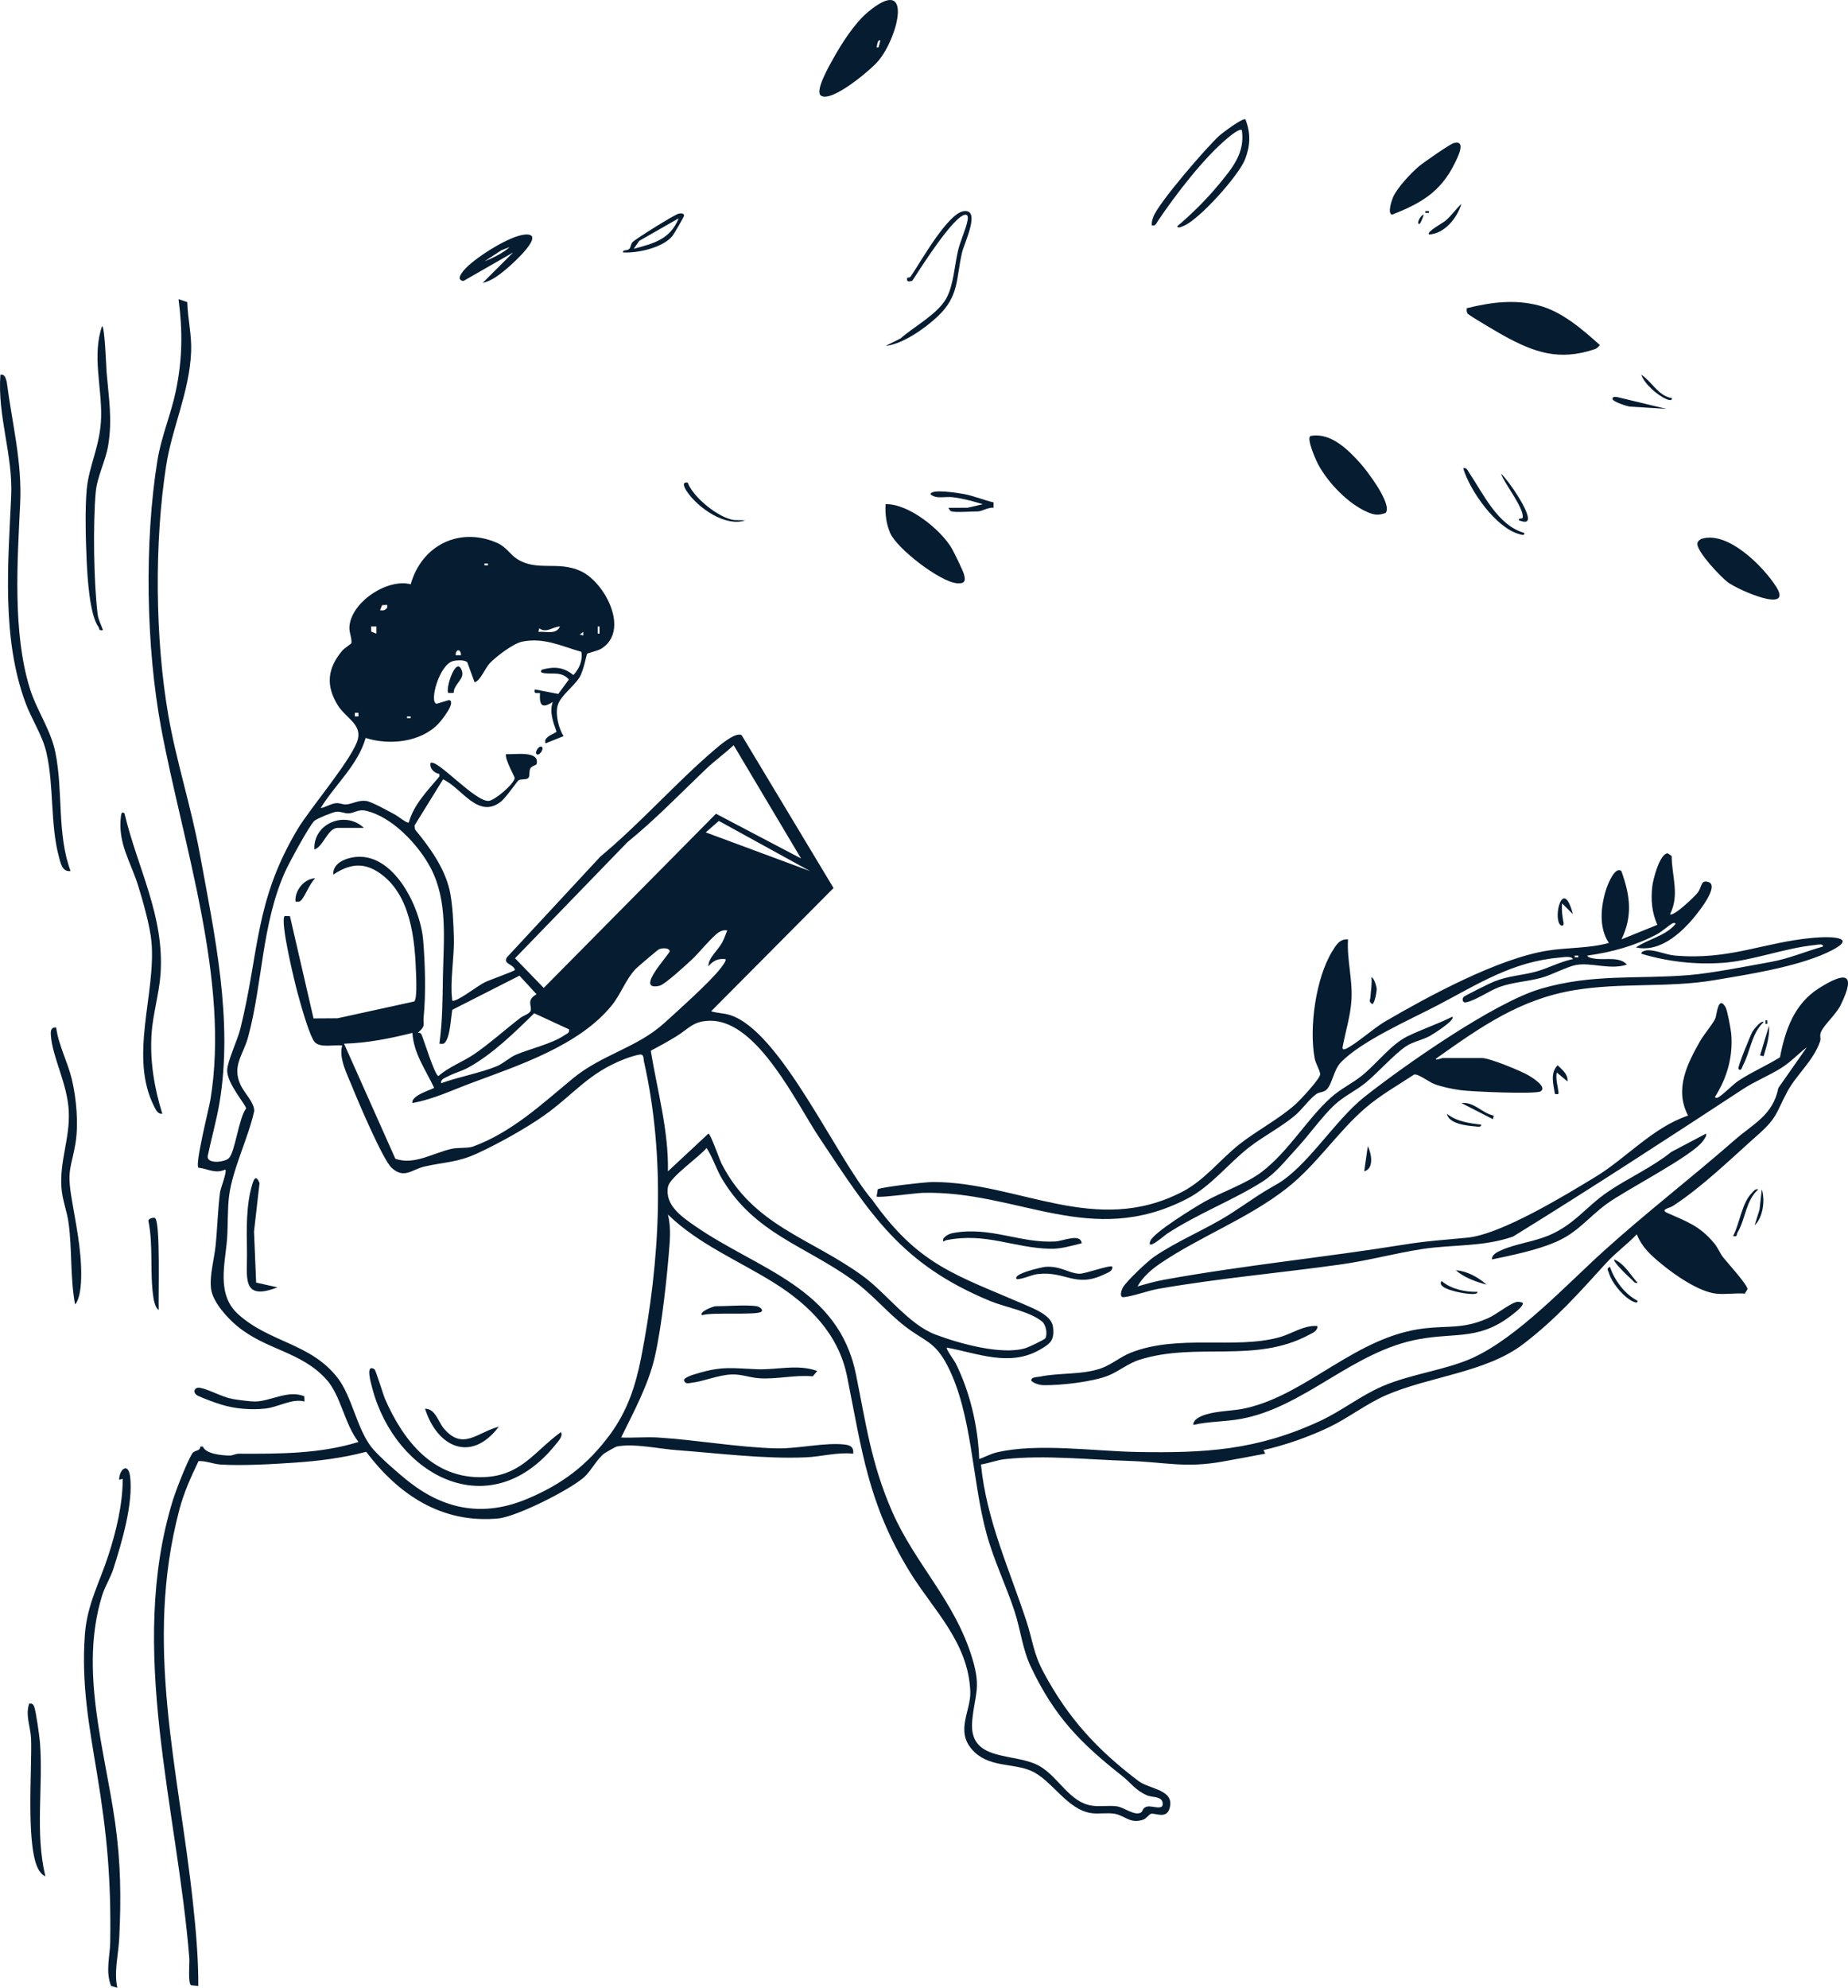 <?xml version="1.0" encoding="iso-8859-1"?>
<!-- Generator: Adobe Illustrator 30.0.0, SVG Export Plug-In . SVG Version: 9.03 Build 0)  -->
<svg version="1.1" id="Layer_1" xmlns="http://www.w3.org/2000/svg" xmlns:xlink="http://www.w3.org/1999/xlink" x="0px" y="0px"
	 width="986.026px" height="1060.443px" viewBox="0 0 986.026 1060.443" enable-background="new 0 0 986.026 1060.443"
	 xml:space="preserve">
<g>
	<path fill="#061C31" d="M915.574,690.136c-9.254-1.096-22.03-9.966-29.186-15.924c-5.688-4.736-10.135-8.596-13.054-15.716
		c-5.176,5.415-11.27,9.772-16.334,15.317c-14.71,16.106-26.421,29.559-44.167,43.164c-19.911,15.264-50.368,17.329-73.387,27.394
		c-10.622,4.644-19.729,11.922-30.105,16.924c-10.741,5.178-23.581,9.673-35.212,12.313l0.971,1.903
		c-7.409,1.44-14.846,2.764-22.279,4.131c-20.523,3.775-31.063,0.312-51.155-0.295c-21.012-0.634-44.275-3.196-65.275-0.935
		c-4.444,0.478-8.598,2.192-12.978,2.868c2.851,29.498,15.217,56.037,24.275,83.666c3.377,10.303,3.596,16.926,9.163,27.299
		c13.155,24.511,28.553,41.19,50.565,57.876c5.974,4.529,19.599,4.5,16.61,14.659c-1.694,5.757-7.474,2.402-9.779,2.834
		c-1.166,0.218-2.53,2.58-4.373,3.186c-6.983,2.295-9.663-2.254-15.167-3.181c-4.024-0.678-8.202,0.201-12.169-0.311
		c-13.146-1.696-21.164-17.583-32.194-22.511c-9.997-4.466-23.016-1.569-31.722-11.47c-8.859-10.076-0.581-20.588-0.908-30.704
		c-0.858-26.497-20.058-44.002-32.528-64.436c-21.958-35.983-25.218-64.025-33.235-103.975
		c-4.506-22.454-20.15-38.024-38.639-49.648c-19.036-11.969-40.645-20.749-56.927-36.639c1.182,4.78,1.286,9.905,0.936,14.853
		c-1.212,17.124-4.191,44.675-7.95,61.13c-3.386,14.825-11.299,29.4-17.955,42.966c6.516,0.3,13.157-0.383,19.671,0.019
		c20.512,1.266,42.91,5.318,63.33,5.787c11.573,0.266,26.043-3.361,36.564-2.004c3.035,0.391,4.582,1.579,4.271,4.838
		c-8.488-0.898-17.105,1.612-25.396,1.963c-22.296,0.944-46.73-2.219-69.155-3.882c-9.338-0.693-22.41-3.69-31.669-1.897
		c-0.533,0.103-6.126,3.306-6.757,3.801c-3.758,2.947-7.068,9.388-10.543,12.489c-7.643,6.822-36.128,21.205-46.039,22.107
		c-30.061,2.735-53.033-12.701-70.318-35.578c-12.577,3.305-25.218,4.906-38.21,5.79c-11.807,0.802-27.763,1.73-39.384,1.003
		c-4.025-0.252-7.798-2.004-11.848-1.843c-4.091,8.554-7.756,16.554-10.203,25.789c-19.051,71.894-0.513,138.194,7.199,209.63
		c1.597,14.792,2.92,29.748,2.881,44.609l-3.897-0.423c-1.744-1.193-0.672-11.484-0.909-14.441
		c-6.418-80.248-33.047-164.874-8.882-243.938c1.764-5.772,7.434-20.255,10.353-25.15c1.301-2.182,4.465-1.164,4.347-3.809
		l1.385-0.047c1.605,4.054,10.384,4.805,14.362,4.829c1.579,0.01,3.257-0.998,4.857-0.99c21.233,0.113,43.542,0.101,63.852-6.271
		c-7.569-9.677-9.35-24.844-17.312-33.54c-13.573-14.823-31.984-15.451-47.491-28.331c-5.318-4.417-12.9-12.731-13.853-19.726
		c-0.947-6.951,1.678-15.955,2.413-23.119c0.919-8.958,1.2-19.612,2.379-28.526c0.293-2.212,3.837-10.884,2.793-12.069
		c-5.48,2.429-9.084-0.389-14.347-1.007c-1.905-1.896,5.572-31.258,6.393-36.212c10.504-63.413-14.712-136.297-26.316-198.591
		c-8.036-43.143-8.958-99.041-1.963-142.421c2.042-12.667,7.25-24.677,9.849-37.166c3.518-16.9,3.684-31.862,1.435-48.941
		l4.664,1.574c0.249,9.114,2.457,17.547,2.042,26.722c-0.973,21.489-10.132,40.048-13.319,60.56
		c-6.368,40.981-5.905,92.139,1.127,132.961c4.235,24.586,12.188,48.808,16.719,73.472c8.025,43.679,18.065,89.698,10.56,133.748
		c-1.608,9.437-4.347,18.916-6.264,28.312c-0.177,4.192,9.355,3.097,11.415,0.82c3.315-3.664,5.181-21.304,9.091-26.41
		c0.244-1.594-10.413-13.437-10.074-20.589c0.231-4.891,5.504-15.886,6.985-21.834c10.174-40.858,7.482-67.934,30.593-106.616
		c6.764-11.321,30.148-38.56,32.237-48.368c1.652-7.752-6.718-11.172-10.742-17.612c-6.573-10.518-5.643-19.766,2.296-29.201
		c1.07-1.272,4.792-3.658,4.875-4.015c0.474-2.043-1.148-5.58-1.044-8.386c0.495-13.276,20.171-26.357,32.727-23.043
		c5.814-20.745,25.938-30.874,46.028-22.101c4.941,2.158,6.927,6.156,10.641,8.553c10.692,6.902,21.648,0.932,33.874,6.441
		c13.093,5.9,26.668,31.874,11.074,41.521c-1.64,1.015-7.2,2.321-7.452,2.625c-0.431,0.517-1.87,8.972-4.137,12.656
		c-3.027,4.918-10.437,9.997-11.687,15.225c-1.152,4.816,0.56,11.858,3.205,16.092l-9.594,3.853
		c-1.617-3.703,5.73-5.298,5.809-6.313c-1.781-5.038-3.861-10.48-1.983-15.747c-5.817,3.724-7.206,1.752-6.806-4.75
		c-1.861-0.232-3.32,0.752-2.78-1.962l12.522,2.418l5.684-7.71c-3.795-4.293-8.348-2.798-12.951-3.342
		c-1.35-0.16-2.806-0.6-1.42-1.914c6.569-1.774,11.428-1.407,16.767,2.87c3.137-3.337,5.03-7.731,4.257-12.385
		c-10.74-2.995-19.971-7.823-31.638-5.421c-4.726,0.973-13.907,7.988-17.261,11.532c-2.536,2.68-5.141,9.666-8.115,10.124
		l-3.823-10.593c-1.462-1.488-5.502-1.189-7.507-0.726c-7.59,1.751-13.053,22.439-8.849,22.789l6.588-1.961
		c4.101,0.876-4.188,11.045-5.609,12.551c-9.426,9.99-26.233,11.71-38.88,7.661c-4.113,14.437-16.356,24.915-24.008,37.411
		c2.907-0.426,5.402-2.426,8.399-2.641c1.851-0.133,3.527,0.887,5.39,0.687c3.627-0.39,6.387-2.415,10.61-1.839
		c2.711,0.37,12.565,5.798,15.603,7.477c1.489,0.823,6.223,4.707,7.029,4.001c2.468-9.305,10.126-17.203,16.311-24.488l0.011-1.398
		c-2.702-0.466-5.231-2.787-4.789-5.769c2.989-2.999,23.901,20.856,31.153,20.131c3.214-0.321,13.323-8.84,13.813-12.156
		c0.101-0.682-5.397-10.103-4.647-12.77c4.251,0.359,18.004-2.143,16.372,5.131c-0.216,0.962-2.704,1.075-3.42,2.523
		c-0.727,1.471-0.181,3.749-0.898,4.869c-0.845,1.319-3.781,0.539-5.322,1.397c-0.682,0.379-6.665,9.255-9.593,11.52
		c-12.051,9.319-20.735-7.414-30.725-12.01l-15.248,24.696l0.334,2.106c7.81,9.476,15.657,20.296,18.45,32.48
		c1.576,6.878,2.063,18.296,2.246,25.577c0.235,9.377-2.074,23.74-1,31.717c0.145,1.077-0.36,1.959,1.422,1.407
		c3.912-1.21,11.922-7.604,16.164-9.754c2.201-1.116,15.379-5.717,16.012-6.553c-0.953-3.34-6.514-3.039-4.318-6.698l49.882-53.769
		c21.039-17.445,40.399-39.495,60.985-57.057c2.605-2.222,11.206-9.673,14.414-7.679l49.008,81.516l-65.326,65.752
		c3.256,1.009,6.765,0.97,10.023,1.986c27.151,8.463,56.828,76.442,75.983,98.671c24.82,34.955,44.395,39.862,81.375,55.867
		c5.284,2.287,14.295,5.78,15.03,11.834c0.858,7.067-1.231,8.869-7.029,12.197c-16.156,9.273-33.069,1.918-49.619-1.138
		c-0.688,0.601,4.002,6.914,4.678,8.267c7.72,15.455,12.018,33.982,12.602,51.204c3.245-1.156,5.901-2.732,9.383-3.565
		c21.338-5.109,52.335-0.629,74.571-0.23c36.57,0.656,64.015-0.834,97.825-16.483c11.547-5.345,21.597-13.467,33.288-18.539
		c15.239-6.612,33.926-8.662,48.195-15.155c24.049-10.944,50.152-39.092,69.812-56.87c22.814-20.632,46.88-39.11,70.108-59.453
		c9.651-8.452,20.385-13.139,23.204-27.658l15.201-21.735c-4.76,3.633-8.269,7.61-13.507,10.956
		c-6.241,3.986-14.13,7.15-20.41,11.263c-40.575,26.575-81.393,53.212-122.819,78.764c-15.889,5.571-32.05,4.189-48.078,6.601
		c-14.253,2.145-29.118,6.202-43.593,8.241c-32.421,4.569-65.037,7.374-97.382,13.009c-6.033,1.051-12.966,3.815-18.577,4.478
		c-2.751,0.325-1.312-3.842-0.475-5.29c1.887-3.261,12.993-13.771,16.458-16.17c12.16-8.417,27.919-14.769,40.543-22.802
		c9.038-5.751,15.135-10.467,24.59-15.72c16.4-9.112,31.323-34.299,47.204-46.845c21.34-16.858,69.103-50.314,93.98-57.661
		c27.622-8.158,51.608-5.079,79.079-7.316c12.155-0.99,31.31-4.782,43.831-7.045c9.513-1.719,18.549-5.607,27.8-8.2
		c0.148-1.791-3.11-0.928-4.185-0.822c-16.099,1.591-33.416,8.351-49.051,9.505c-14.748,1.088-29.673-0.624-43.711-4.845
		c-0.208-1.348,2.677-1.844,3.465-1.865c4.272-0.116,9.713,2.41,14.305,2.82c29.324,2.62,47.464-7.098,74.029-9.455
		c11.033-0.979,24.847-0.102,7.077,8.032c-16.624,7.609-42.096,11.59-60.245,14.625c-24.397,4.081-49.566,1.142-74.392,5.284
		c-28.809,4.807-49.55,19.346-72.712,35.745c-3.583,2.537,2.204,0.467,2.388,0.467h21.12c4.104,0,21.047,6.971,25.122,9.432
		c1.586,0.958,9.823,6.036,6.106,8.345c-2.633,1.635-37.125,0.145-42.625-0.631c-4.345-0.613-9.954-1.696-14.021-3.257
		c-2.97-1.14-8.586-5.566-10.824-5.089c-8.438,5.529-18.032,11.036-25.69,17.572c-15.147,12.928-26.187,30.466-42.307,43.105
		c-20.668,16.205-46.303,25.725-67.419,40.074c-4.797,3.26-9.33,7.163-12.182,12.28c4.69-1.344,9.36-2.684,14.186-3.562
		c42.46-7.725,85.501-11.887,128.111-18.757c12.732-2.053,21.265-2.438,33.747-3.691c18.044-1.811,51.933-22.474,68.328-32.45
		c16.526-10.055,30.537-26.336,49.387-32.682c-7.41-14.041-0.446-27.703,6.556-39.967c1.939-3.396,7.061-9.39,8.063-12.089
		c0.657-1.77,1.496-12.382,5.364-5.795c0.947,1.614,2.841,11.815,3.044,14.228c1.014,12.111-2.188,23.418-8.619,33.568
		c-0.207,0.647,0.916,0.698,1.421,0.466c2.543-1.169,7.848-6.85,11.129-9.03c6.867-4.562,15.062-8.087,22.081-12.47
		c2.763-14.574,7.659-28.548,20.752-36.823c13.776-8.708,20.238-8.718,11.691,8.805c-2.538,5.202-8.817,10.489-10.558,14.48
		c-0.894,2.048,0.085,3.366-0.503,5.077c-3.546,10.326-12.539,17.633-17.47,26.761c-5.883,10.891-5.12,13.707-15.499,22.886
		c-14.621,12.931-29.471,27.608-45.442,38.055c-1.907,1.247-7.111,1.974-3.143,3.758c10.398,4.675,17.26,6.797,25.065,16.206
		c2.05,2.471,3.136,5.458,4.855,7.62c2.274,2.859,12.886,14.474,12.918,16.88l-1.464,2.373
		C926.022,689.724,920.362,690.704,915.574,690.136z M260.369,300.646h-1.91v0.94h1.91V300.646z M206.609,322.706l-2.749,0.128
		l-1.086,2.735c1.769,0.233,2.821,0.062,3.83-1.444L206.609,322.706z M200.849,334.216l-2.87,0.002l0.129,2.747l2.736,1.086
		L200.849,334.216z M298.774,334.223c-3.924,0.122-7.14,3.762-11.059,0.967l-0.456,1.897
		C291.181,336.706,296.752,338.779,298.774,334.223z M319.884,338.046v-3.828h-0.941v3.828H319.884z M311.249,339.005l-0.005-1.913
		l-1.906,1.443L311.249,339.005z M245.969,349.558c-0.016-3.518-2.855-3.518-2.871,0H245.969z M191.249,380.268h-1.91v1.909h1.91
		V380.268z M219.089,382.191h-1.91v0.94h1.91V382.191z M427.405,457.971l-35.954-60.419c-4.649,4.342-10.413,8.552-14.955,12.892
		c-13.683,13.075-26.948,26.835-41.747,38.867l-59.957,61.904l15.325,15.83l91.905-92.923L427.405,457.971z M234.459,556.782
		c1.654-12.068,1.662-23.86,1.876-36.012c0.337-19.187,2.74-40.012-6.518-57.684c-6.461-12.334-20.669-27.508-34.736-30.591
		c-4.062-0.89-5.913,1.307-9.193,1.414c-2.098,0.069-3.938-1.062-6.514-0.845c-1.814,0.153-10.291,3.663-11.594,4.807
		c-2.707,2.377-13.85,23.069-15.769,27.413c-12.469,28.236-11.82,58.992-19.6,87.862c-2.637,9.787-8.791,15.361-4.036,25.703
		c1.908,4.149,7.385,9.398,7.264,13.864c-3.127,14.325-11.552,30.937-13.402,45.243c-0.909,7.029-0.551,15.697-1.08,22.905
		c-0.96,13.092-5.892,29.558,5.872,40.212c16.917,15.322,38.792,15.383,53.207,34.13c7.538,9.804,10.095,26.66,17.905,36.791
		c3.626,4.704,15.484,14.967,20.499,18.848c19.298,14.936,39.854,18.298,62.546,8.834c18.765-7.826,32.315-18.148,44.302-34.395
		c9.293-12.595,13.693-26.145,16.597-40.975c10.126-51.712,13.162-106.424,1.49-158.115c-0.272-1.206,0.048-3.822-1.995-3.604
		c-2.319,0.247-5.974,1.496-8.236,2.364c-19.442,7.46-27.073,18.802-42.894,30.046c-9.808,6.971-25.167,15.477-36.148,20.478
		c-10.408,4.74-17.196,4.443-27.727,6.829c-6.818,1.545-10.911,6.873-17.6,0.715c-4.692-4.319-17.916-35.43-21.051-43.241
		c-2.57-6.403-7.362-15.402-5.312-22.025c-4.173-0.51-11.058,1.295-14.364-1.484c-2.95-2.479-8.227-21.973-9.563-26.899
		c-1.477-5.442-9.436-38.191-6.788-40.706l2.8,0.065l12.595,54.582l12.797-0.082l40.955-8.96c1.541-1.512,1.064-11.517,0.969-14.461
		c-0.613-18.877-2.796-43.227-20.258-54.586c-8.419-5.477-15.865-3.998-23.932,1.381c-0.288-4.857,3.994-7.515,8.104-8.681
		c22.664-6.435,38.36,25.203,39.874,43.71c1.048,12.811,1.498,28.578,0.221,41.249c-0.382,3.786,1.434,4.198-3.079,8.127
		c0.72-0.1,1.509,0.003,1.867,0.718c1.245,2.484,7.205,22.33,9.163,22.307c5.538-4.911,12.878-7.458,19.036-11.657
		c8.154-5.56,16.721-13.286,24.728-19.42c1.488-1.14,5.163-2.148,5.468-4.023c0.486-2.979-2.322-5.296,3.072-8.533l-9.096-9.901
		l-35.848,18.213c-0.727,4.257-1.122,12.908-3.223,16.45C237.018,557.009,236.563,556.999,234.459,556.782z M432.206,464.699
		l-48.652-26.749l-7.002,6.11L432.206,464.699z M388.054,496.355c-1.756-0.224-2.848,0.012-4.371,0.898
		c-3.32,1.932-11.085,11.544-14.815,14.935c-3.012,2.739-14.139,13.085-17.022,13.721c-13.81,3.046,5.773-17.127,5.487-18.514
		c-0.392-1.897-4.158-1.696-5.745-0.961c-0.742,0.344-11.43,9.446-12.485,10.546c-5.035,5.245-7.874,13.378-12.509,19.158
		c-17.397,21.695-50.104,32.294-75.357,41.735c-10.31,3.854-20.238,8.629-31.176,10.567c-0.888-4.259,11.563-7.454,11.54-8.181
		c-4.482-9.559-10.894-18.232-11.551-29.232c-11.921,3.012-24.127,5.417-36.475,5.768l27.368,61.381
		c10.102,3.573,20.039-3.086,30.178-5.321c3.287-0.724,8.613-0.205,11.276-1.186c20.753-7.646,36.734-22.677,53.084-36.19
		c15.801-13.059,34.209-16.339,48.984-29.717c7.465-6.759,24.053-21.611,29.725-28.816c0.664-0.844,3.656-4.588,2.901-5.246
		c-3.888-0.523-6.712,0.865-9.12,3.828c-0.145-4.378,5.071-8.522,7.382-12.77C386.469,500.702,387.127,498.48,388.054,496.355z
		 M303.571,549.124l-18.539-8.563c-10.354,10.21-22.525,22.086-35.337,29.057c-3.369,1.833-7.366,2.838-10.745,4.635
		c-1.434,0.762-4.119,1.54-3.531,3.634c9.074-3.333,21.104-5.53,29.752-9.112c3.381-1.4,6.84-4.726,10.187-6.129
		c7.802-3.272,18.973-5.702,26.004-10.469C302.592,551.342,303.984,551.107,303.571,549.124z M557.768,713.925
		c1.202-2.075,0.414-7.116-1.744-8.889c-6.722-5.524-19.623-7.626-27.512-10.881c-47.794-19.716-63.979-46.151-91.317-87.185
		c-12.32-18.493-32.716-61.885-57.562-62.392c-9.775-0.2-12.138,4.286-18.914,8.393c-4.423,2.68-8.922,5.175-13.49,7.598
		c3.487,21.327,9.567,42.502,9.155,64.33l21.59-20.128c1.183,0.01,5.819,13.625,7.022,15.989
		c16.942,33.293,47.478,39.592,75.361,59.959c12.597,9.201,24.511,25.886,38.795,31.264c12.515,4.712,35.242,11.135,48.071,7.222
		C548.82,718.719,557.316,714.705,557.768,713.925z M598.917,947.583c-22.477-17.737-36.204-31.669-48.805-58.198
		c-4.652-9.795-5.45-19.562-8.738-29.642c-4.532-13.893-11.056-27.102-15.008-41.604c-7.849-28.801-7.558-63.764-20.816-89.525
		c-6.825-13.261-12.26-12.889-22.909-21.237c-9.801-7.683-17.078-16.864-27.472-24.352c-25.835-18.61-52.409-24.861-69.825-53.979
		c-3.175-5.309-4.958-11.415-8.33-16.601c-3.822,4.67-19.629,15.544-20.587,20.653c-1.828,9.743,7.165,15.936,14.435,20.974
		c33.527,23.235,76.482,32.671,85.866,79.201c5.345,26.501,8.138,47.488,19.198,72.913c12.334,28.353,33.661,47.798,42.961,78.907
		c4.734,15.835,1.125,18.797-0.151,33.003c-2.023,22.518,22.943,16.491,36.067,24.162c10.185,5.953,15.882,19.334,27.901,21.045
		c4.4,0.626,8.884-0.237,13.106,0.334c4.127,0.559,9.619,5.375,13.056,3.25c1.001-0.619,0.634-2.714,3.558-3.158
		c2.702-0.41,9.099,2.523,7.817-2.427c-0.784-3.026-5.629-2.405-8.082-3.45C605.787,955.136,603.497,951.198,598.917,947.583z"/>
	<path fill="#061C31" d="M891.094,487.702c1.68,1.597,13.345-9.575,14.815-11.563c2.285-3.091,1.461-7.444,6.367-5.278
		c4.738,3.311-8.393,18.764-11.088,21.662c-7.145,7.682-17.118,15.391-28.329,12.942c6.756-4.656,15.579-5.966,21.111-12.481
		c0.153-0.71-1.009-0.657-1.423-0.468c-1.728,0.791-5.849,4.518-8.487,5.913c-11.593,6.13-24.135,9.598-37.119,11.358
		c0.108,1.348,4.33,1.688,5.395,1.788c4.974,0.467,11.971-1.155,15.719,2.988c-8.559,3.063-19.182-1.271-27.137,0.239
		c-5.028,0.955-13.011,5.395-18.951,6.958c-7.267,1.911-14.822,2.21-22.051,4.826c-4.871,1.763-13.192,7.471-17.784,8.145
		c-2.051,0.301-1.937-1.881-1.308-2.765c0.527-0.741,14.26-7.477,16.209-8.262c7.957-3.203,14.844-3.278,22.484-5.352
		c6.47-1.757,13.042-5.386,19.732-6.668c-0.654-1.872-5.511-0.96-7.072-0.826c-25.296,2.171-43.533,14.121-64.902,25.32
		c-14.58,7.641-40.779,19.052-51.895,30.644c-3.819,3.982-4.583,11.693-7.585,14.486c-1.686,1.569-3.703,1.163-5.374,2.305
		c-3.589,2.453-7.77,8.396-11.507,11.525c-7.306,6.117-16.864,11.052-24.376,16.893c-11.09,8.622-20.388,20.851-33.035,27.427
		c-51.483,26.766-90.403-4.437-141.328-3.085c-3.433,0.091-23.595,2.837-24.445,1.953l0.618-3.87
		c2.287-1.264,25.748-3.891,29.642-3.875c45.863,0.189,86.461,29.234,132.821,5.228c11.876-6.149,20.113-17.103,30.39-25.273
		c9.358-7.438,21.42-13.619,30.224-21.601c2.439-2.211,13.199-13.667,12.984-15.944c-0.197-2.075-2.447-5.584-2.973-8.473
		c-2.97-16.296,0.588-42.636,9.371-56.947c2.037-3.319,3.941-6.754,8.442-6.426c-0.645,11.266,2.635,21.641,1.802,32.971
		c-0.571,7.769-2.956,15.765-4.477,23.358c-0.241,1.203-0.684,2.905,1.224,2.178c4.629-1.763,15.306-11.241,20.971-14.544
		c23.534-13.721,60.339-33.665,86.83-37.945c10.882-1.758,22.192-1.14,32.852-4.115c-5.526-8.151-4.321-19.701-1.413-28.744
		c0.805-2.504,4.684-12.379,8.086-9.575c4.592,12.82,6.181,23.664,0.053,36.407l19.141-7.754
		c-2.941-6.544-3.531-13.269-2.725-20.441c0.432-3.84,3.911-17.39,8.208-17.73l2.16,1.477
		C891.935,467.235,896.313,477.295,891.094,487.702z M842.129,509.786h-1.91v0.94h1.91V509.786z"/>
	<path fill="#061C31" d="M62.611,1060.443l-3.355-0.954c-3.073-7.835-0.549-15.905-0.442-23.463
		c0.474-33.47-1.657-57.21-7.063-89.916c-4.208-25.457-8.41-47.756-6.453-74.211c1.177-15.914,7.839-27.681,12.534-42.158
		c4.209-12.979,7.612-27.092,7.656-40.798l-1.926,0.476c0.121-5.834,4.856-9.229,5.821-1.955c1.901,14.328-4.504,35.8-8.955,49.667
		c-1.478,4.604-4.45,9.205-5.98,14.171c-12.206,39.612,1.353,81.535,6.929,120.686c3.047,21.392,3.311,40.544,2.239,62.119
		C63.189,1042.644,60.697,1052.093,62.611,1060.443z"/>
	<path fill="#061C31" d="M37.649,464.681c-4.438,0.65-5.35-4.336-6.24-7.665c-4.676-17.502-2.543-37.959-6.682-55.681
		c-2.161-9.253-7.743-17.304-11.09-26.332C0.841,340.495,4.325,300.67,5.964,264.65c1.002-22.01-7.411-42.649-5.745-64.742
		c2.539-0.372,2.804,2.072,3.381,3.807c2.802,21.858,8.227,42.55,7.165,64.773c-1.475,30.854-4.103,68.567,5.08,98.553
		c3.646,11.907,11.159,22.005,13.684,34.293C33.792,422.09,30.284,444.897,37.649,464.681z"/>
	<path fill="#061C31" d="M782.617,164.42c12.826-3.161,25.45-4.852,38.402-1.457c12.435,3.259,23.23,12.709,32.618,21.111
		c-0.787,0.869-1.432,1.768-2.613,2.169c-19.067,6.482-32.39,1.795-48.894-7.281c-2.48-1.364-18.444-10.723-19.054-11.659
		C782.459,166.356,782.534,165.47,782.617,164.42z"/>
	<path fill="#061C31" d="M438.114,51.063c-3.652-2.314,4.627-16.466,6.415-19.692c4.49-8.099,11.358-18.872,18.393-24.791
		c24.699-20.783,16.416,13.176,5.743,25.886C464.664,37.231,443.925,54.745,438.114,51.063z M468.682,25.292
		c0.134-0.144,1.111-3.5,0.964-3.824c-1.393-0.267-1.654,2.368-1.903,3.825C468.052,25.246,468.558,25.426,468.682,25.292z"/>
	<path fill="#061C31" d="M812.368,694.94c0.997,1.251-3.036,4.462-3.914,5.189c-18.353,15.174-30.522,10.59-51.035,14.236
		c-35.805,6.363-61.158,36.453-95.567,42.645c-8.305,1.494-16.906,1.256-25.151,3.157c-0.072-3.062,4.051-4.697,6.505-5.482
		c6.611-2.113,14.564-1.867,21.523-3.435c33.017-7.435,58.83-38.509,95.592-42.62c13-1.454,20.145,0.377,33.197-5.199
		c4.813-2.057,11.364-7.549,15.31-8.754C810.325,694.218,810.966,694.698,812.368,694.94z"/>
	<path fill="#061C31" d="M691.75,612.764c-5.758,6.213-11.023,13.118-18.286,17.702c-15.937,10.058-34.136,16.829-50.909,27.793
		c-0.967,0.632-11.143,9.602-8.756,3.723c1.852-4.562,23.58-17.893,28.97-20.937c9.26-5.228,22.116-9.518,30.321-15.748
		c14.35-10.897,24.319-28.342,37.018-39.756c5.245-4.714,11.164-7.419,16.322-11.51c7.757-6.152,15.683-16.722,24.143-20.964
		c7.469-3.745,16.746-6.82,24.352-10.672c1.777,1.829-10.756,9.618-12.174,10.369c-4.161,2.204-8.998,2.995-12.714,5.522
		c-6.304,4.287-14.961,14.146-21.683,19.583c-4.971,4.021-11.324,6.963-16.272,11.56
		C705.416,595.619,698.467,605.515,691.75,612.764z"/>
	<path fill="#061C31" d="M472.53,268.972c12.217-0.337,29.452,13.514,35.354,23.678c1.254,2.16,5.866,11.649,6.456,13.717
		c1.075,3.767,0.245,5.132-3.777,4.787c-9.067-0.777-32.043-18.488-35.619-26.839C472.881,279.495,472.195,274.18,472.53,268.972z"
		/>
	<path fill="#061C31" d="M739.298,273.664c-3.778,1.321-5.874,1.14-9.481-0.381c-10.286-4.336-21.128-15.599-26.419-25.396
		c-1.195-2.212-6.438-13.953-4.201-15.268c10.79-2.139,20.182,7.338,26.803,14.746C729.249,251.002,743.182,269.132,739.298,273.664
		z"/>
	<path fill="#061C31" d="M702.929,707.41c0.233,2.599-2.592,3.688-4.432,4.675c-28.874,15.502-59.81,3.76-90.392,13.28
		c-6.089,1.895-10.998,6.111-16.546,8.409c-8.25,3.416-25.964,5.404-34.928,5.197c-1.875-0.043-4.921-0.912-6.33-2.32
		c-0.452-2.119,3.121-1.933,4.477-2.216c10.52-2.199,21.895-0.874,32.212-4.267c5.829-1.917,10.737-6.321,16.409-8.545
		c25.465-9.986,55.304-1.647,79.161-8.193C689.432,711.544,695.631,706.862,702.929,707.41z"/>
	<path fill="#061C31" d="M66.44,433.989c6.922,29.214,21.441,54.76,19.201,85.848c-0.733,10.178-4.12,21.446-4.775,31.683
		c-0.93,14.529,1.431,28.892,5.743,42.675c-2.394,0.267-3.446-2.103-4.323-3.825c-13.581-26.669,0.945-60.037-1.448-87.774
		c-0.713-8.264-4.623-22.08-7.174-30.246c-3.959-12.671-10.951-22.553-9.133-36.942C64.7,434.078,65.063,432.614,66.44,433.989z"/>
	<path fill="#061C31" d="M54.933,336.123c-2.465,0.568-1.68-0.677-2.484-1.798c-4.646-6.476-5.808-26.428-6.201-35.083
		c-0.498-10.962-0.982-27.765,0.054-38.412c1.242-12.771,7.313-23.256,7.662-38.392c0.371-16.096-4.867-32.955,0.49-48.448
		c1.473,0.049,2.22,22.204,2.409,24.464c1.137,13.599,3.185,25.27,0.852,39.244c-1.375,8.236-5.921,16.586-6.656,25.007
		c-1.474,16.885-1.075,48.397,1.076,65.189C52.488,330.646,54.022,333.524,54.933,336.123z"/>
	<path fill="#061C31" d="M908.093,287.404c13.984-4.177,32.69,14.839,39.474,25.389c9.728,15.127-20.336,1.884-25.67-2.167
		c-3.986-3.027-15.835-15.633-16.244-20.241C905.529,288.984,906.891,287.763,908.093,287.404z"/>
	<path fill="#061C31" d="M29.967,548.153c1.258,9.521,6.186,18.438,8.362,27.624c2.425,10.241,3.643,23.7,1.964,34.011
		c-1.996,12.259-4.565,13.896-2.358,27.782c2.311,14.538,5.606,28.461,5.384,43.555c-0.061,4.144-0.538,11.8-3.27,14.762
		c-2.659-14.265-1.503-29.159-3.467-43.535c-0.84-6.144-3.265-12.081-3.763-18.305c-1.173-14.658,4.567-26.513,3.866-41.277
		c-0.694-14.614-8.754-28.687-9.54-40.438C26.994,550.071,27.07,547.979,29.967,548.153z"/>
	<path fill="#061C31" d="M910.289,604.758c0.266,1.562-0.738,2.589-1.516,3.752c-5.379,8.038-41.225,26.183-51.597,33.82
		c-10.012,7.372-15.396,15.338-27.539,20.448c-10.458,4.401-22.498,6.754-33.579,9.125c-0.175-2.738,3.06-4.05,5.094-4.973
		c7.181-3.257,17.116-4.498,24.913-7.721c14-5.788,20.209-15.536,32.091-23.574c10.69-7.232,23.331-12.835,33.604-21.102
		L910.289,604.758z"/>
	<path fill="#061C31" d="M775.639,76.337c7.108-1.889,1.971,7.897,0.431,11.017c-7.493,15.185-18.046,21.113-33.273,27.171
		c-2.662-0.533-0.225-7.609,0.421-9.154c2.135-5.107,9.664-13.115,13.985-16.724C759.587,86.654,773.633,76.869,775.639,76.337z"/>
	<path fill="#061C31" d="M664.517,63.681c2.893,7.384,2.651,13.991-0.214,21.347c-3.341,8.58-24.27,31.98-32.684,35.452
		c-0.915,0.378-2.974,1.509-3.561,0.279c7.716-6.48,15.635-14.333,22.049-22.096c7.201-8.715,14.325-16.962,12.501-29.23
		c-1.185-1.199-6.433,3.257-7.688,4.3c-12.758,10.601-27.922,30.466-37.238,44.333c-0.838,1.247-1.097,2.609-3.064,2.205
		c-0.286-1.676,0.225-2.989,0.748-4.52c2.436-7.137,28.633-37.46,35.278-43.412C652.444,70.728,663.149,62.729,664.517,63.681z"/>
	<path fill="#061C31" d="M24.205,1000.968c-1.054-0.328-2.223-1.526-2.877-2.392c-7.97-10.553-4.085-55.735-4.754-71.039
		c-0.27-6.187-3.157-12.606-0.99-18.663c1.439-0.271,2.173,0.317,2.675,1.63c0.916,2.394,2.81,15.781,3.059,19.008
		C23.147,953.182,18.57,977.588,24.205,1000.968z"/>
	<path fill="#061C31" d="M472.539,184.543l7.982-4.001c7.247-6.418,19.885-12.995,24.503-21.563
		c3.789-7.029,4.313-17.622,6.189-25.474c1.21-5.066,4.185-11.235,5.067-16.069c0.209-1.145,0.232-2.847-1.02-2.894
		c-6.061-0.228-24.682,29.451-28.508,35.263c-2.115,0.597-3.181,0.619-2.681-1.693c0.703,0.032,1.472-0.044,1.908-0.68
		c5.046-7.352,19.767-33.882,28.395-34.821c9.084-0.989,0.108,17.074-1.051,22.045c-3.277,14.063-1.393,23.087-12.939,34.078
		C493.829,174.976,481.583,183.685,472.539,184.543z"/>
	<path fill="#061C31" d="M257.5,150.967l16.314-16.291l-26.541,15.228c-4.522-0.557-0.179-5.382,1.543-7.121
		c5.879-5.936,23.114-17.027,31.37-17.656c11.555-0.881-6.47,15.357-9.238,17.708C267.031,146.161,262.611,149.804,257.5,150.967z
		 M271.894,131.798l-4.469,1.76l-8.965,5.897C262.91,137.615,268.452,135.071,271.894,131.798z"/>
	<path fill="#061C31" d="M436.051,731.399l-2.403,2.861c-9.63-0.908-19.253,1.713-28.827,1c-4.966-0.37-9.099-2.18-14.391-2.002
		c-7.253,0.244-14.901,3.711-21.557,4.458c-1.485,0.167-3.012,0.805-3.849-1.066c-0.777-1.737,5.49-3.461,6.704-3.831
		c13.619-4.153,18.993-2.858,32.128-2.351C414.699,730.887,425.607,727.594,436.051,731.399z"/>
	<path fill="#061C31" d="M577.171,663.264c-5.532,1.339-11.049,3.084-16.824,2.94c-19.866-0.496-34.174-8.796-55.404-4.594
		c-1.282,0.254-1.881,1.783-1.68-0.72c1.36-1.817,3.318-2.755,5.5-3.143c19.901-3.547,35.681,5.667,54.48,4.548
		C567.158,662.062,576.563,657.729,577.171,663.264z"/>
	<path fill="#061C31" d="M162.375,744.909l0.07,2.789c-6.397-1.828-13.997,2.983-20.732,3.737
		c-7.719,0.863-16.236,0.165-23.627-2.089c-2.886-0.88-10.035-3.468-12.529-4.748c-3.02-1.549-2.032-4.8,1.255-4.199
		c4.9,0.896,11.332,4.811,17.191,5.911c2.625,0.493,9.583,1.409,12.045,1.382C144.323,747.601,153.85,741.286,162.375,744.909z"/>
	<path fill="#061C31" d="M593.489,675.751c0.339,2.454-2.438,3.178-4.136,4.011c-15.473,7.59-20.853-1.824-35.595-0.076
		c-3.816,0.453-7.285,2.565-11.139,2.77c-3.152-2.808,13.592-6.48,14.993-6.592c8.26-0.659,12.516,3.405,18.193,3.657
		C578.926,679.66,592.23,674.653,593.489,675.751z"/>
	<path fill="#061C31" d="M82.764,649.842c2.937,2.468,1.612,42.492,1.92,48.924c-1.651-0.62-2.557-4.778-2.795-6.307
		c-2.088-13.416,0.035-27.763-2.729-41.218C79.357,649.886,82.216,649.381,82.764,649.842z"/>
	<path fill="#061C31" d="M332.379,134.657c-0.126-1.711,2.116-0.644,3.391-1.886c0.828-0.807,0.805-2.695,1.696-3.576
		c2.01-1.989,22.374-14.661,24.627-15.218c1.051-0.26,2.846-0.284,2.898,1.017c0.025,0.632-5.439,9.962-6.276,10.98
		C353.653,132.134,340.137,135.18,332.379,134.657z M362.134,116.448l-21.054,12.049l-2.937,4.251
		C348.91,129.797,357.534,127.758,362.134,116.448z"/>
	<path fill="#061C31" d="M507.574,272.814c-0.325-0.083-1.471-1.306-1.44-1.909l10.07-0.019l8.163-1.897
		c-5.202-1.608-10.526-3.037-15.957-3.726c-4.019-0.509-9.019,1.125-11.857-1.563c-0.053-3.104,15.028-0.635,17.458-0.197
		c5.537,0.999,10.693,3.236,16.123,4.53l0,2.847c-2.33-0.408-6.549,1.934-8.16,1.934
		C518.448,272.814,510.279,273.503,507.574,272.814z"/>
	<path fill="#061C31" d="M813.327,284.339c0.238,1.752-2.001,0.79-2.93,0.531c-12.309-3.431-26.094-23.039-29.698-35.075
		c1.971-0.411,2.23,0.975,3.062,2.207C791.54,263.525,799.011,280.235,813.327,284.339z"/>
	<path fill="#061C31" d="M403.894,696.852c0.723,0.107,3.634,1.576,2.396,2.864c-2.065,2.149-26.638,0.148-31.672,1.928
		c-1.93-1.734,5.962-4.792,7.195-4.792C388.244,696.852,397.994,695.98,403.894,696.852z"/>
	<path fill="#061C31" d="M366.92,257.467c2.987,7.935,16.458,18.838,24.757,19.963l5.971,0.169
		c-10.778,3.693-25.394-6.86-31.142-15.388C365.432,260.62,363.296,256.854,366.92,257.467z"/>
	<path fill="#061C31" d="M889.167,218.143l-19.423-1.221c-1.738-0.17-9.244-2.631-9.351-4.067c-0.13-1.75,2.558-1.014,3.607-0.76
		C872.376,214.126,880.789,216.148,889.167,218.143z"/>
	<path fill="#061C31" d="M242.065,369.656l-2.807,0.059c-1.918-1.845,4.363-21.125,7.286-11.531
		C247.831,362.404,242.034,365.104,242.065,369.656z"/>
	<path fill="#061C31" d="M762.459,125.068c-1.546-1.321,7.563-6.264,8.647-7.179c3.209-2.71,5.622-6.234,8.619-9.125
		C777.592,116.209,770.639,124.816,762.459,125.068z"/>
	<path fill="#061C31" d="M810.461,277.599c-0.433-1.609,1.833-0.425,1.994-1.519c0.752-5.124-9.814-18.106-11.591-23.412
		c3.884,3.455,15.172,19.906,14.347,24.415C814.792,279.371,811.681,277.936,810.461,277.599z"/>
	<path fill="#061C31" d="M941.014,545.282c-6.561,6.125-6.959,15.512-11.031,23.062c-0.327,0.606-0.963,3.601-2.404,1.867
		c-0.678-0.816,6.6-18.379,7.476-19.861C935.668,549.311,939.682,544.086,941.014,545.282z"/>
	<path fill="#061C31" d="M938.134,634.503c-6.779,6.159-6.652,15.58-11.052,23.039c-0.732,1.24,0.172,2.419-2.383,1.889
		c3.618-6.837,4.616-17.612,10.063-23.032C935.783,635.382,936.418,634.138,938.134,634.503z"/>
	<path fill="#061C31" d="M836.364,576.932l-5.745-4.792c-0.63,3.61,0.47,6.804,0.889,10.153c0.237,1.894-0.214,1.385-1.844,1.355
		c-0.768-4.948-2.717-11.238,1.43-15.333C833.573,570.727,836.682,573.047,836.364,576.932z"/>
	<path fill="#061C31" d="M839.244,487.706l-5.741-5.751c-0.369,3.6,0.089,6.777,0.74,10.302c0.349,1.89-1.145,1.728-1.695,1.206
		C828.443,489.573,833.967,467.465,839.244,487.706z"/>
	<path fill="#061C31" d="M873.807,693.986c-0.001,2.188-3.959-0.434-4.498-0.787c-4.184-2.736-9.506-9.307-10.871-14.119
		c-0.453-1.598-1.52-1.921,0.502-3.329C861.581,683.165,866.798,690.335,873.807,693.986z"/>
	<path fill="#061C31" d="M797.01,595.174l-0.467,1.895l-16.81-8.616C786.801,587.755,790.586,593.823,797.01,595.174z"/>
	<path fill="#061C31" d="M793.173,685.33c-5.385-1.388-12.303-3.881-16.319-7.656C782.76,678.07,788.789,681.439,793.173,685.33z"/>
	<path fill="#061C31" d="M731.744,521.294c1.536,0.481,2.742,5.063,2.804,6.296c0.067,1.336-1.146,8.049-2.334,8.07
		c-2.163-1.379-1.074-2.17-0.982-3.824C731.425,528.359,732.146,524.838,731.744,521.294z"/>
	<path fill="#061C31" d="M727.899,624.895l1.903-13.419C731.743,615.261,733.323,623.393,727.899,624.895z"/>
	<path fill="#061C31" d="M788.369,689.186c0.003,1.683-4.202,1.059-5.31,0.984c-2.157-0.146-17.05-2.56-13.876-6.75
		C774.346,687.743,781.633,689.305,788.369,689.186z"/>
	<path fill="#061C31" d="M873.814,684.371c-1.801,0.419-2.284-1.001-3.362-1.907c-1.255-1.055-10.124-9.438-9.108-10.555
		C866.974,674.342,869.791,680.136,873.814,684.371z"/>
	<path fill="#061C31" d="M790.289,599.966c0.238,1.651-2.269,1.014-3.333,0.935c-4.4-0.327-14.089-1.434-14.893-6.701
		C777.21,598.346,783.912,599.216,790.289,599.966z"/>
	<path fill="#061C31" d="M936.223,653.68l2.601-8.421l1.217-10.758C941.866,640.228,940.724,649.457,936.223,653.68z"/>
	<path fill="#061C31" d="M941,563.498l-1.894-0.464l4.777-15.838C944.311,552.798,942.541,558.209,941,563.498z"/>
	<path fill="#061C31" d="M892.048,212.385c0.228,1.752-2.059,0.877-2.922,0.521c-4.617-1.904-11.767-8.057-13.383-13.003
		C881.425,203.617,884.771,211.263,892.048,212.385z"/>
	<path fill="#061C31" d="M289.169,398.495c1.229,1.321-1.698,5.087-2.87,3.828C285.07,401.003,287.997,397.237,289.169,398.495z"/>
	<path fill="#061C31" d="M757.642,119.309c-0.138,0.135-0.629-0.048-0.939,0.001c-0.444-0.952,1.344-4.539,2.862-4.79
		C759.625,115.337,757.826,119.129,757.642,119.309z"/>
	<rect x="941.984" y="544.318" fill="#061C31" width="0.94" height="1.909"/>
	<rect x="760.539" y="112.611" fill="#061C31" width="1.91" height="0.94"/>
	<path fill="#061C31" d="M199.814,730.497c0.711,0.458,4.63,13.571,5.667,15.935c9.759,22.258,25.761,42.621,52.543,41.601
		c20.068-0.764,26.692-13.373,41.235-24.021c1.408,2.04-1.552,5.076-2.876,6.72c-35.03,43.486-85.32,16.653-97.7-29.978
		C198.064,738.421,194.697,727.204,199.814,730.497z"/>
	<path fill="#061C31" d="M136.668,684.243l11.381,2.54c-19.557,7.572-16.018-5.623-16.269-19.229
		c-0.208-11.281-0.542-24.43,2.766-35.527c0.995-3.339,2.06-5.352,3.938-0.91l-2.95,25.881L136.668,684.243z"/>
	<path fill="#061C31" d="M266.134,761.138c-14.668,19.384-32.748,11.121-39.355-9.598c5.557-0.085,7.029,7.034,10.052,10.571
		C247.098,774.125,254.714,764.01,266.134,761.138z"/>
	<path fill="#061C31" d="M194.134,441.662h-13.92c-5.347,0-7.709,10.094-12.47,11.522
		C166.996,439.242,184.274,432.238,194.134,441.662z"/>
	<path fill="#061C31" d="M168.214,468.534c-2.908,2.736-5.141,8.892-7.258,11.444c-1.115,1.343-1.684,1.126-3.296,1.013
		C157.182,475.028,162.274,468.777,168.214,468.534z"/>
</g>
</svg>
